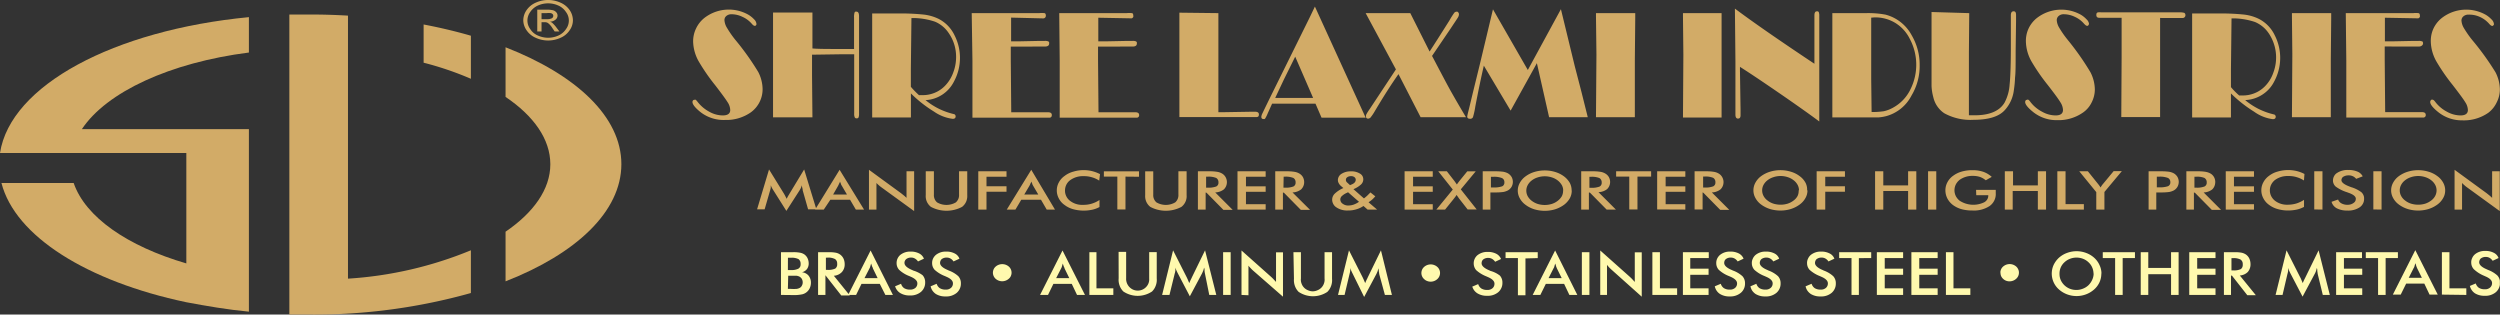<svg xmlns="http://www.w3.org/2000/svg" xmlns:xlink="http://www.w3.org/1999/xlink" viewBox="0 0 380.77 47.91"><rect x="0" y="0" width="380.77" height="47.91" fill="#333333" stroke="none"/><defs><style>.cls-1{fill:none;}.cls-2{clip-path:url(#clip-path);}.cls-3,.cls-4{fill:#d2ab67;}.cls-3{fill-rule:evenodd;}.cls-5{fill:#fff9ae;}</style><clipPath id="clip-path" transform="translate(0 -3)"><rect class="cls-1" width="380.75" height="53.06"/></clipPath></defs><g id="Layer_2" data-name="Layer 2"><g id="Layer_1-2" data-name="Layer 1"><g class="cls-2"><path class="cls-3" d="M37.91,5.61V11c-12,1.53-21.67,6-25.44,11.67H37.91v27.8c-3.27-.31-6.33-.84-9.55-1.44C13.3,45.85,2.31,39,.22,30.87h11C13,36.06,19.4,40.5,28.38,43.12V26.3H0C1.59,16,17.35,7.59,37.91,5.61Z" transform="translate(0 -3)"/><path class="cls-3" d="M77,38.3v7.55C87.74,41.66,94.64,35.23,94.64,28S87.74,14.39,77,10.2v7.56c4.29,2.89,6.82,6.44,6.82,10.26S81.24,35.4,77,38.29" transform="translate(0 -3)"/><path class="cls-3" d="M71.72,8.44V15a48.08,48.08,0,0,0-7.2-2.45V6.73C67,7.2,69.44,7.78,71.72,8.44Zm0,32.68v6.51a88.36,88.36,0,0,1-24.47,3.28c-1.07,0-2.13,0-3.18,0V5.21c1,0,2.11,0,3.18,0,2,0,3.87.06,5.75.17V45.44A58.56,58.56,0,0,0,71.72,41.12Z" transform="translate(0 -3)"/><path class="cls-3" d="M82.48,5.92h.8a1.6,1.6,0,0,0,.78-.14.39.39,0,0,0,.15-.16.39.39,0,0,0,.06-.21.4.4,0,0,0-.1-.26A.59.59,0,0,0,83.89,5a2.94,2.94,0,0,0-.66,0h-.75Zm-.65,1.87V4.47h1.39a4.19,4.19,0,0,1,1,.09,1,1,0,0,1,.51.32.73.73,0,0,1,.1.84A.7.7,0,0,1,84.6,6a1.35,1.35,0,0,1-.84.3,1.16,1.16,0,0,1,.35.18,4.7,4.7,0,0,1,.6.66l.49.65h-.72l-.36-.53a2.67,2.67,0,0,0-.69-.77.94.94,0,0,0-.52-.11h-.43V7.79Zm1.65-4.28a3.79,3.79,0,0,0-1.55.33,2.8,2.8,0,0,0-1.18,1,2.23,2.23,0,0,0-.42,1.29,2.18,2.18,0,0,0,.42,1.28,2.53,2.53,0,0,0,1.17,1,3.86,3.86,0,0,0,1.57.34,3.81,3.81,0,0,0,1.56-.34,2.72,2.72,0,0,0,1.17-1,2.18,2.18,0,0,0,.42-1.28,2.15,2.15,0,0,0-.43-1.29,2.69,2.69,0,0,0-1.18-1A3.79,3.79,0,0,0,83.48,3.51Zm0-.51a4.6,4.6,0,0,1,1.86.39,3.3,3.3,0,0,1,1.42,1.14,2.8,2.8,0,0,1,.5,1.55,2.62,2.62,0,0,1-.5,1.53,3.13,3.13,0,0,1-1.39,1.15,4.54,4.54,0,0,1-3.77,0,3.21,3.21,0,0,1-1.4-1.15,2.71,2.71,0,0,1-.5-1.53,2.76,2.76,0,0,1,.51-1.55,3.3,3.3,0,0,1,1.42-1.14A4.52,4.52,0,0,1,83.48,3Z" transform="translate(0 -3)"/><path class="cls-4" d="M373.85,34.92V28.86l4.89,3.57.4.32a5.22,5.22,0,0,1,.43.39V29.09h1.16v6.06l-5-3.63a3.68,3.68,0,0,1-.38-.31,3.89,3.89,0,0,1-.36-.34v4.05ZM372.42,32a2.28,2.28,0,0,1-.31,1.17,3,3,0,0,1-.9,1,4.55,4.55,0,0,1-1.34.67,5.51,5.51,0,0,1-1.56.23,5.59,5.59,0,0,1-1.58-.23,4.55,4.55,0,0,1-1.34-.67,3,3,0,0,1-.89-1,2.4,2.4,0,0,1,0-2.36,3,3,0,0,1,.89-1,4.53,4.53,0,0,1,1.34-.66,5.45,5.45,0,0,1,3.15,0,4.14,4.14,0,0,1,1.33.66,3,3,0,0,1,.9,1,2.41,2.41,0,0,1,.31,1.17Zm-1.31,0a1.77,1.77,0,0,0-.21-.84,2.2,2.2,0,0,0-.61-.71,2.87,2.87,0,0,0-.9-.47,3.47,3.47,0,0,0-2.16,0,2.81,2.81,0,0,0-.91.47,2.2,2.2,0,0,0-.61.71,1.79,1.79,0,0,0,0,1.68,2.06,2.06,0,0,0,.61.7,2.84,2.84,0,0,0,.91.48,3.75,3.75,0,0,0,2.15,0,3.05,3.05,0,0,0,.91-.48,2.06,2.06,0,0,0,.61-.7,1.82,1.82,0,0,0,.21-.86Zm-9.63,2.9V29.09h1.25v5.83Zm-6.37-1.16,1-.35a1.11,1.11,0,0,0,.52.59,1.92,1.92,0,0,0,1,.21,1.45,1.45,0,0,0,.85-.29.81.81,0,0,0,.25-.27.9.9,0,0,0,.08-.36c0-.34-.37-.65-1.12-.91l-.24-.09a5.77,5.77,0,0,1-1.7-.85,1.18,1.18,0,0,1-.31-.42,1.12,1.12,0,0,1-.11-.51,1.38,1.38,0,0,1,.17-.66,1.26,1.26,0,0,1,.47-.5,2.89,2.89,0,0,1,1.67-.44,3.51,3.51,0,0,1,1.43.25,1.54,1.54,0,0,1,.79.72l-1,.38a1.34,1.34,0,0,0-.51-.4,1.37,1.37,0,0,0-.63-.13,1.49,1.49,0,0,0-.8.2.54.54,0,0,0-.22.23.61.61,0,0,0-.08.3c0,.35.44.68,1.31,1l.15.06a5,5,0,0,1,1.57.77,1.28,1.28,0,0,1,.32.45,1.17,1.17,0,0,1,.1.55,1.47,1.47,0,0,1-.17.74,1.56,1.56,0,0,1-.51.57,3.12,3.12,0,0,1-1.86.49,3.43,3.43,0,0,1-1.61-.34,1.62,1.62,0,0,1-.81-1Zm-2.63,1.16V29.09h1.25v5.83Zm-1.57-4.41a4.2,4.2,0,0,0-1.12-.51,4.1,4.1,0,0,0-1.25-.17,3.26,3.26,0,0,0-2.05.61,2.15,2.15,0,0,0-.57.7,2,2,0,0,0,0,1.75,2.15,2.15,0,0,0,.57.7,3,3,0,0,0,1.94.61,4.74,4.74,0,0,0,1.3-.18,4.79,4.79,0,0,0,1.19-.56v1.07a4.07,4.07,0,0,1-1.1.41,6.21,6.21,0,0,1-1.29.14,5.62,5.62,0,0,1-1.63-.22,3.88,3.88,0,0,1-1.32-.65,2.77,2.77,0,0,1-.86-1,2.55,2.55,0,0,1-.3-1.21,2.51,2.51,0,0,1,.3-1.2,2.89,2.89,0,0,1,.87-1,3.79,3.79,0,0,1,1.32-.65,5.67,5.67,0,0,1,2.89-.08,5.2,5.2,0,0,1,1.19.45ZM339,34.92V29.09h4.3v.83h-3.05v1.46h3.05v.83h-3.05V34.1h3.05v.82Zm-4.85-2.6v2.6H333V29.09h1.74a6.74,6.74,0,0,1,1.19.08,2.34,2.34,0,0,1,.73.25,1.45,1.45,0,0,1,.55.55,1.52,1.52,0,0,1,.17,1,1.47,1.47,0,0,1-.43.87,2.19,2.19,0,0,1-1.32.47l2.65,2.65h-1.41l-2.56-2.6Zm.08-.74h.22a3.11,3.11,0,0,0,1.32-.18.63.63,0,0,0,.33-.62.76.76,0,0,0-.08-.39.75.75,0,0,0-.27-.29,2.9,2.9,0,0,0-1.3-.18h-.22Zm-5.81.73v2.61h-1.17V29.09h1.89a8.59,8.59,0,0,1,1.24.07,2.44,2.44,0,0,1,.69.23,1.58,1.58,0,0,1,.57.55,1.54,1.54,0,0,1,0,1.52,1.44,1.44,0,0,1-.57.55,2.44,2.44,0,0,1-.69.23,8.59,8.59,0,0,1-1.24.07h-.72Zm.08-.78h.32a3.85,3.85,0,0,0,1.39-.17.65.65,0,0,0,.27-.25.6.6,0,0,0,.08-.35.68.68,0,0,0-.09-.39.66.66,0,0,0-.28-.27,3.38,3.38,0,0,0-1.37-.19h-.32Zm-9.22,3.39V32.26l-2.59-3.17H318l1.61,2,.15.2.18.27a1.35,1.35,0,0,1,.15-.26,2,2,0,0,1,.17-.23l1.66-2h1.25l-2.65,3.17v2.68Zm-5.93,0V29.09h1.25v5h2.79v.83Zm-8,0V29.09h1.25v2.15h3.78V29.09h1.25v5.83h-1.25V32.09h-3.83v2.83Zm-4.38-3h3v.55a2.15,2.15,0,0,1-.23,1.08,2.19,2.19,0,0,1-.71.83,4.34,4.34,0,0,1-2.62.68,6,6,0,0,1-1.68-.21,4,4,0,0,1-1.3-.64,3,3,0,0,1-.84-1,2.74,2.74,0,0,1-.29-1.22,2.59,2.59,0,0,1,.3-1.22,2.82,2.82,0,0,1,.88-1,4,4,0,0,1,1.32-.64,5.75,5.75,0,0,1,1.65-.21,5,5,0,0,1,1.63.25,3.81,3.81,0,0,1,1.28.77l-.91.52a3,3,0,0,0-.88-.51,3.45,3.45,0,0,0-1.1-.16,3.32,3.32,0,0,0-2,.6,2.18,2.18,0,0,0-.58.7,2,2,0,0,0,0,1.78,2.18,2.18,0,0,0,.58.7,3.82,3.82,0,0,0,3.74.24,1.21,1.21,0,0,0,.45-.42,1.06,1.06,0,0,0,.17-.58v-.08H301Zm-7.31,3V29.09h1.25v5.83Zm-8.07,0V29.09h1.25v2.15h3.78V29.09h1.25v5.83h-1.25V32.09h-3.78v2.83Zm-8.9,0V29.09H281v.83h-3v1.45h3v.83h-3v2.72ZM275.29,32a2.28,2.28,0,0,1-.31,1.17,3,3,0,0,1-.9,1,4.55,4.55,0,0,1-1.34.67,5.51,5.51,0,0,1-1.56.23,5.59,5.59,0,0,1-1.58-.23,4.55,4.55,0,0,1-1.34-.67,3,3,0,0,1-.89-1,2.4,2.4,0,0,1,0-2.36,3,3,0,0,1,.89-1,4.53,4.53,0,0,1,1.34-.66,5.45,5.45,0,0,1,3.15,0,4.14,4.14,0,0,1,1.33.66,3,3,0,0,1,.9,1,2.26,2.26,0,0,1,.26,1.17ZM274,32a1.77,1.77,0,0,0-.21-.84,2.2,2.2,0,0,0-.61-.71,2.87,2.87,0,0,0-.9-.47,3.47,3.47,0,0,0-2.16,0,2.81,2.81,0,0,0-.91.47,2.2,2.2,0,0,0-.61.71,1.79,1.79,0,0,0,0,1.68,2.06,2.06,0,0,0,.61.7,2.84,2.84,0,0,0,.91.48,3.75,3.75,0,0,0,2.15,0,3.05,3.05,0,0,0,.91-.48,2.06,2.06,0,0,0,.61-.7,1.81,1.81,0,0,0,.16-.86Zm-14.68.3v2.6h-1.22V29.09h1.74a6.74,6.74,0,0,1,1.19.08,2.06,2.06,0,0,1,.72.25,1.45,1.45,0,0,1,.55.55,1.53,1.53,0,0,1,.19,1,1.52,1.52,0,0,1-.44.87,2.26,2.26,0,0,1-1.32.47l2.65,2.65H262l-2.56-2.6Zm.08-.74h.22a3.28,3.28,0,0,0,1.32-.18.63.63,0,0,0,.33-.62.76.76,0,0,0-.08-.39.69.69,0,0,0-.27-.29,3,3,0,0,0-1.3-.19h-.22Zm-7,3.34V29.09h4.29v.83h-3v1.46h3v.83h-3V34.1h3v.82Zm-3-5v5h-1.25v-5h-2v-.81h5.33v.81ZM242,32.34v2.58h-1.17V29.09h1.74a6.74,6.74,0,0,1,1.19.08,2.06,2.06,0,0,1,.72.25,1.48,1.48,0,0,1,.56.55,1.52,1.52,0,0,1-.26,1.83,2.26,2.26,0,0,1-1.32.47l2.65,2.65h-1.41l-2.56-2.6Zm.08-.74h.22a3.28,3.28,0,0,0,1.32-.18.63.63,0,0,0,.33-.62.76.76,0,0,0-.08-.39.69.69,0,0,0-.27-.29,3,3,0,0,0-1.3-.19h-.22Zm-2.69.44a2.4,2.4,0,0,1-.3,1.17,3.31,3.31,0,0,1-.9,1,4.81,4.81,0,0,1-1.34.67,5.57,5.57,0,0,1-1.57.23,5.64,5.64,0,0,1-1.58-.23,4.38,4.38,0,0,1-1.33-.67,3,3,0,0,1-.89-1,2.4,2.4,0,0,1,0-2.36,3,3,0,0,1,.89-1,4.36,4.36,0,0,1,1.33-.66,5.48,5.48,0,0,1,3.16,0,4.36,4.36,0,0,1,1.33.66,3.31,3.31,0,0,1,.9,1,2.41,2.41,0,0,1,.28,1.15Zm-1.3,0a1.77,1.77,0,0,0-.21-.84,2.48,2.48,0,0,0-.62-.71,2.77,2.77,0,0,0-.9-.47,3.52,3.52,0,0,0-2.16,0,2.81,2.81,0,0,0-.91.47,2.2,2.2,0,0,0-.61.71,1.78,1.78,0,0,0,0,1.68,2.27,2.27,0,0,0,.61.7,3.05,3.05,0,0,0,.91.48,3.69,3.69,0,0,0,2.15,0,2.84,2.84,0,0,0,.91-.48,2.44,2.44,0,0,0,.62-.7,1.8,1.8,0,0,0,.19-.88ZM227,32.33v2.59h-1.17V29.09h1.89a8.59,8.59,0,0,1,1.24.07,2.44,2.44,0,0,1,.69.23,1.58,1.58,0,0,1,.57.55,1.54,1.54,0,0,1,0,1.52,1.51,1.51,0,0,1-.57.55,2.44,2.44,0,0,1-.69.23,8.59,8.59,0,0,1-1.24.07H227Zm.08-.78h.32a3.85,3.85,0,0,0,1.39-.17.57.57,0,0,0,.26-.25.6.6,0,0,0,.08-.35.76.76,0,0,0-.08-.39.75.75,0,0,0-.29-.27,3.3,3.3,0,0,0-1.36-.19h-.32Zm-8.31,3.37,2.5-3.05-2.21-2.78h1.31l1.11,1.43c.06.07.17.23.33.46l.08.12.19-.27.23-.3,1.17-1.44h1.29l-2.28,2.75,2.42,3.06h-1.38l-1.29-1.65-.39-.56c-.06.09-.12.19-.19.28l-.23.3-1.33,1.65Zm-4.84,0V29.09h4.29v.83h-3v1.46h3v.83h-3V34.1h3v.82Zm-5.64,0-.62-.55a3.82,3.82,0,0,1-1.12.52,4.12,4.12,0,0,1-1.26.17,2.9,2.9,0,0,1-1.72-.46,1.33,1.33,0,0,1-.49-.51,1.39,1.39,0,0,1-.18-.69,1.28,1.28,0,0,1,.41-.92,4.46,4.46,0,0,1,1.3-.84l-.31-.26a1.57,1.57,0,0,1-.39-.46,1,1,0,0,1-.14-.51,1.15,1.15,0,0,1,.56-.94,2.52,2.52,0,0,1,1.42-.37,2.41,2.41,0,0,1,1.38.34,1,1,0,0,1,.38.37,1.06,1.06,0,0,1,.13.52,1.08,1.08,0,0,1-.1.43,1.1,1.1,0,0,1-.26.35,3.73,3.73,0,0,1-1.14.7l1.6,1.41c.16-.12.31-.25.48-.4l.51-.51.74.59a5.44,5.44,0,0,1-.47.49,5.84,5.84,0,0,1-.56.42l1.3,1.11ZM207,33.75l-1.68-1.47-.2.1a2.57,2.57,0,0,0-.76.5.53.53,0,0,0-.16.23.63.63,0,0,0-.06.27.79.79,0,0,0,.1.37.77.77,0,0,0,.26.28,1.37,1.37,0,0,0,.88.27,2.45,2.45,0,0,0,.8-.14,3.56,3.56,0,0,0,.82-.43Zm-1.38-2.55.28-.12a1.23,1.23,0,0,0,.44-.3.63.63,0,0,0,.15-.39.46.46,0,0,0-.05-.23.52.52,0,0,0-.15-.18.81.81,0,0,0-.52-.15,1,1,0,0,0-.57.16.55.55,0,0,0-.16.18.59.59,0,0,0-.05.23.5.5,0,0,0,.06.24.76.76,0,0,0,.19.21Zm-10.22,1.12v2.6h-1.17V29.09h1.74a6.74,6.74,0,0,1,1.19.08,2.06,2.06,0,0,1,.72.25,1.48,1.48,0,0,1,.56.55,1.6,1.6,0,0,1,.18,1,1.55,1.55,0,0,1-.44.87,2.26,2.26,0,0,1-1.32.47l2.67,2.65h-1.41l-2.56-2.6Zm.08-.74h.22A3.11,3.11,0,0,0,197,31.4a.63.63,0,0,0,.33-.62.76.76,0,0,0-.08-.39.69.69,0,0,0-.27-.29,3,3,0,0,0-1.3-.19h-.17Zm-7,3.34V29.09h4.29v.83h-3v1.46h3v.83h-3V34.1h3v.82Zm-4.85-2.6v2.6h-1.18V29.09h1.75a6.74,6.74,0,0,1,1.19.08,2.06,2.06,0,0,1,.72.25,1.45,1.45,0,0,1,.55.55,1.53,1.53,0,0,1,.19,1,1.52,1.52,0,0,1-.44.87,2.26,2.26,0,0,1-1.32.47l2.65,2.65h-1.41l-2.56-2.6Zm.07-.74h.23a3.28,3.28,0,0,0,1.32-.18.63.63,0,0,0,.33-.62.76.76,0,0,0-.08-.39.69.69,0,0,0-.27-.29,3,3,0,0,0-1.3-.19h-.23Zm-9.28-2.49h1.23v3.54a1.46,1.46,0,0,0,.1.65,1.47,1.47,0,0,0,.38.54,2.84,2.84,0,0,0,2.87,0,1.44,1.44,0,0,0,.48-1.19V29.09h1.25v3.63a2,2,0,0,1-.17,1,2.08,2.08,0,0,1-.62.79,5.06,5.06,0,0,1-4.74,0,2.07,2.07,0,0,1-.78-1.77Zm-3,.81v5h-1.24v-5h-2.05v-.81h5.35v.83Zm-4,.61A3.91,3.91,0,0,0,166.3,30a4,4,0,0,0-1.24-.17,3.29,3.29,0,0,0-2.06.61,1.91,1.91,0,0,0-.59.7,2,2,0,0,0-.2.89,1.88,1.88,0,0,0,.2.87,1.91,1.91,0,0,0,.57.69,3,3,0,0,0,2,.61,4.3,4.3,0,0,0,2.48-.74v1.07a4,4,0,0,1-1.1.41,6.14,6.14,0,0,1-2.92-.08,3.83,3.83,0,0,1-1.31-.65,2.7,2.7,0,0,1-.87-1,2.55,2.55,0,0,1-.3-1.21,2.51,2.51,0,0,1,.3-1.2,2.82,2.82,0,0,1,.88-1,3.83,3.83,0,0,1,1.31-.65,5.41,5.41,0,0,1,4.09.37Zm-8,4.41-.87-1.5h-3l-.89,1.5h-1.32l3.73-6.06,3.61,6.06ZM156,32.63h2.14l-.78-1.33a1.55,1.55,0,0,1-.14-.29c0-.11-.1-.23-.15-.37,0,.12-.09.24-.14.36s-.09.2-.14.3Zm-7,2.29V29.09h4.3v.83h-3.05v1.45h3.05v.83h-3.05v2.72Zm-8-5.83h1.24v3.54a1.46,1.46,0,0,0,.1.65,1.36,1.36,0,0,0,.38.54,2.77,2.77,0,0,0,1.43.39,2.81,2.81,0,0,0,1.44-.39,1.6,1.6,0,0,0,.38-.54,1.46,1.46,0,0,0,.1-.65V29.09h1.25v3.63a2.16,2.16,0,0,1-.17,1,2.08,2.08,0,0,1-.62.79,5.06,5.06,0,0,1-4.74,0,2.08,2.08,0,0,1-.62-.79,2,2,0,0,1-.17-1Zm-8.65,5.83V28.86l4.89,3.57.4.32a5.22,5.22,0,0,1,.43.39V29.09h1.16v6.06l-5-3.63a3.68,3.68,0,0,1-.38-.31,3.89,3.89,0,0,1-.36-.34v4.05Zm-2,0-.88-1.5h-3l-1,1.5h-1.32l3.73-6.06,3.72,6.06Zm-3.46-2.29H129l-.78-1.33a1.59,1.59,0,0,1-.15-.29c0-.11-.1-.23-.14-.37,0,.13-.09.25-.14.36s-.09.2-.14.3ZM122.26,32a1.49,1.49,0,0,0-.06-.37,2.86,2.86,0,0,1-.08-.42,2.67,2.67,0,0,1-.13.4,3.11,3.11,0,0,1-.22.4l-2,3.11-2-3.17a2.88,2.88,0,0,1-.22-.38,2.83,2.83,0,0,1-.16-.36v.38a3.2,3.2,0,0,1-.1.42l-.83,2.87h-1.15l1.82-6.07,2.27,3.68s.09.15.16.29l.26.5a4.94,4.94,0,0,1,.35-.64l.09-.16,2.22-3.67,1.86,6.07h-1.26Z" transform="translate(0 -3)"/><path class="cls-4" d="M370.48,18.18c.12,0,.25.1.41.31A5.32,5.32,0,0,0,372.66,20a4.3,4.3,0,0,0,2.09.58c.75,0,1.13-.28,1.13-.83a2.29,2.29,0,0,0-.4-1.18c-.26-.44-.9-1.3-1.9-2.6a29.58,29.58,0,0,1-2.52-3.65,6.47,6.47,0,0,1-.83-3,4.46,4.46,0,0,1,.39-1.94,4.51,4.51,0,0,1,1.2-1.57,6.06,6.06,0,0,1,6.78-.56,3.93,3.93,0,0,1,.87.7,1.1,1.1,0,0,1,.37.67.31.31,0,0,1,0,.13.39.39,0,0,1-.08.1.2.2,0,0,1-.09.09.27.27,0,0,1-.12,0c-.1,0-.27-.12-.48-.37a4.11,4.11,0,0,0-1.38-1A3.83,3.83,0,0,0,376,5.23a1.12,1.12,0,0,0-.79.25.82.82,0,0,0-.31.65,2.53,2.53,0,0,0,.38,1.16,15.39,15.39,0,0,0,1.28,1.83A41.18,41.18,0,0,1,380.08,14a5.86,5.86,0,0,1,.67,2.59,4.34,4.34,0,0,1-.48,2A4.21,4.21,0,0,1,379,20.17,6.52,6.52,0,0,1,375,21.33,5.73,5.73,0,0,1,371.27,20c-.75-.62-1.13-1.11-1.13-1.46a.38.38,0,0,1,.1-.27.24.24,0,0,1,.11-.09.28.28,0,0,1,.13,0m-7.27-8.1v2l.07,8h5.61q.57,0,.57.42a.36.36,0,0,1-.07.26.37.37,0,0,1-.22.14H357.36V12.2L357.28,5h10.28a3.39,3.39,0,0,1,.78,0c.15,0,.23.17.23.39a.33.33,0,0,1,0,.17.45.45,0,0,1-.1.14.42.42,0,0,1-.14.09.49.49,0,0,1-.17,0h-.07l-4.85-.09V9.3h1l3.4-.07h.74a1.25,1.25,0,0,1,.54.08c.09,0,.13.16.13.33s-.21.45-.64.45h-.76ZM355.06,5v.81L355,12.15v8.7h-5.92l.06-9.52-.06-5.81V5Zm-14,12.54h.47a4.73,4.73,0,0,0,1.82-.33,4.57,4.57,0,0,0,1.55-1,5.41,5.41,0,0,0,1.33-2.1,6.57,6.57,0,0,0-.66-6,4.73,4.73,0,0,0-2.12-1.76,10.57,10.57,0,0,0-3.57-.55l-.09,7.81v2.66a11.49,11.49,0,0,0,1.3,1.31Zm.92.73a10.93,10.93,0,0,0,2,1.31,10.73,10.73,0,0,0,2.32.84.32.32,0,0,1,.22.12.32.32,0,0,1,.09.23c0,.26-.15.38-.45.38A6.27,6.27,0,0,1,343.3,20a20,20,0,0,1-3.51-2.77v3.66h-5.91V5.05h3.9a35.68,35.68,0,0,1,4,.17,6.9,6.9,0,0,1,2.27.66,5.42,5.42,0,0,1,2.43,2.53,7.55,7.55,0,0,1-.1,7,5.06,5.06,0,0,1-1.8,2,5.15,5.15,0,0,1-2.57.83ZM329,5.73v15.1h-5.91l.05-9.28V5.71h-1.28l-1.84,0h-.27c-.31,0-.46-.13-.46-.42s.09-.38.27-.41a1.85,1.85,0,0,1,.47,0h11.9a2.59,2.59,0,0,1,.73.07c.14.06.2.19.2.39a.43.43,0,0,1-.49.4h-.85l-2.23,0ZM308.79,18.15c.12,0,.25.1.41.31A5.24,5.24,0,0,0,311,20a4.23,4.23,0,0,0,2.08.58c.75,0,1.13-.28,1.13-.83a2.29,2.29,0,0,0-.4-1.18c-.26-.44-.89-1.3-1.9-2.6a29.58,29.58,0,0,1-2.52-3.65,6.47,6.47,0,0,1-.83-3,4.46,4.46,0,0,1,.39-1.94,4.51,4.51,0,0,1,1.2-1.57,6.08,6.08,0,0,1,6.79-.56,3.88,3.88,0,0,1,.86.7,1.1,1.1,0,0,1,.37.67.37.37,0,0,1-.1.23.34.34,0,0,1-.09.08.28.28,0,0,1-.12,0c-.11,0-.27-.12-.49-.37a4,4,0,0,0-1.37-1,3.88,3.88,0,0,0-1.64-.39,1.12,1.12,0,0,0-.79.25.82.82,0,0,0-.31.65,2.53,2.53,0,0,0,.38,1.16,15.39,15.39,0,0,0,1.28,1.83A41.18,41.18,0,0,1,318.39,14a5.86,5.86,0,0,1,.67,2.59,4.34,4.34,0,0,1-.48,2,4,4,0,0,1-1.32,1.55,6.52,6.52,0,0,1-3.92,1.16A5.7,5.7,0,0,1,309.59,20c-.76-.62-1.14-1.11-1.14-1.46a.38.38,0,0,1,.1-.27.39.39,0,0,1,.11-.06h.13ZM299.93,5l-.05,6v9.56h.86q3.4,0,4.56-1.91a6.73,6.73,0,0,0,.78-2.77c.13-1.2.2-3.38.19-6.55v-4c0-.41.14-.61.42-.61s.37.19.37.58v.92L307,10.79c0,2,0,3.29-.09,4a16.71,16.71,0,0,1-.19,2,5.45,5.45,0,0,1-1.39,3c-.92,1-2.5,1.45-4.75,1.46a8.3,8.3,0,0,1-4.45-1,4,4,0,0,1-1.68-2.48,7.67,7.67,0,0,1-.26-1.65V4.83ZM285,5.69v9.37l.06,5a11.62,11.62,0,0,0,1.86-.12,5,5,0,0,0,1.31-.49A6.29,6.29,0,0,0,291,16.56a8.38,8.38,0,0,0-.15-7.69,5.9,5.9,0,0,0-2.22-2.4,5.84,5.84,0,0,0-3.16-.82ZM279.08,5h5.1a14.4,14.4,0,0,1,3,.23,6.29,6.29,0,0,1,2.34,1.17,6.36,6.36,0,0,1,1.66,2,8.85,8.85,0,0,1,1.2,4.55,8.76,8.76,0,0,1-1.24,4.6,6.17,6.17,0,0,1-1.63,2,6.1,6.1,0,0,1-2.27,1.15,6.82,6.82,0,0,1-1.1.18h-7.06V5Zm-2.73,7.73V5.36q0-.63.36-.63a.47.47,0,0,1,.17,0,.35.35,0,0,1,.13.11,1.52,1.52,0,0,1,.08.56V21.5c-1.34-1-3.28-2.38-5.85-4.15s-4.64-3.16-6.23-4.17v.58l.09,6v.8c0,.34-.13.5-.39.5s-.39-.2-.39-.62V12.31l-.08-8q4,3,12.11,8.4ZM262.21,5v.81l0,6.39v8.7h-5.88l.06-9.52-.06-5.81V5ZM249.06,5v.81L249,12.15v8.7h-5.92l.07-9.52-.07-5.81V5ZM237.74,4.4l2.11,8.68,1,3.85.87,3.48.11.44h-5.89l-1.86-8.23-4,7.23L226,13q-.58,2.5-1.29,6.17a12,12,0,0,1-.36,1.66.39.39,0,0,1-.18.2.43.43,0,0,1-.27.06c-.29,0-.43-.12-.43-.35q0-.11.27-1.17l.6-2.49,1.05-4.28,2-8.38,5.31,9.24Zm-19.63,7.12.2.37c1.31,2.49,2.21,4.2,2.72,5.1s1.25,2.2,2.25,3.86h-6.91L213,14.29q-1.58,2.23-3.64,5.7a7.19,7.19,0,0,1-.58.86.41.41,0,0,1-.17.15.57.57,0,0,1-.22.07c-.23,0-.35-.13-.35-.38a.64.64,0,0,1,.08-.3,9,9,0,0,1,.53-.83l.33-.5,3.63-5.49L208,5h6.8l2.94,5.85q1-1.53,3-4.7A12.42,12.42,0,0,1,221.46,5a.43.43,0,0,1,.15-.15.58.58,0,0,1,.21-.07.45.45,0,0,1,.16,0,.58.58,0,0,1,.12.1.46.46,0,0,1,.11.3,1,1,0,0,1-.16.49c-.11.18-.48.73-1.11,1.68Zm-20.84.11-1.7,3.43-1.35,2.86,2.91,0H200Zm3-7.63L208,20.92h-6.72l-.92-2.13h-6.61l-.64,1.42a5.91,5.91,0,0,1-.39.8.34.34,0,0,1-.12.12.42.42,0,0,1-.16,0c-.22,0-.33-.12-.33-.35a1.55,1.55,0,0,1,.19-.56c.13-.28.57-1.19,1.32-2.72l5.87-11.87Zm-14.7,1V20.09h.7l4.15-.07h.75c.38,0,.57.14.57.41s-.1.37-.31.4h-11.8V4.93Zm-18.33,5.1v2l.07,8h5.61c.38,0,.58.14.58.42a.36.36,0,0,1-.07.26.37.37,0,0,1-.22.14H161.4V12.2L161.33,5H171.6a3.48,3.48,0,0,1,.79,0c.15,0,.22.17.22.39a.33.33,0,0,1,0,.17.39.39,0,0,1-.23.23.49.49,0,0,1-.17,0h-.07l-4.86-.09V9.3h1.06l3.39-.07h.77a1.25,1.25,0,0,1,.54.08.42.42,0,0,1,.11.15.37.37,0,0,1,0,.18c0,.3-.22.45-.64.45h-.77Zm-13.29,0v2l.07,8h5.61q.57,0,.57.42c0,.23-.09.36-.29.4h-11.8V12.2L148,5h10.28a3.48,3.48,0,0,1,.79,0c.15,0,.22.17.22.39a.39.39,0,0,1-.43.41h-.06L154,5.68V9.3h1l3.4-.07h.74a1.25,1.25,0,0,1,.54.08.33.33,0,0,1,.11.15.28.28,0,0,1,0,.18c0,.3-.22.45-.65.45h-.76ZM140,17.49h.47a4.73,4.73,0,0,0,1.82-.33,4.57,4.57,0,0,0,1.55-1,5.55,5.55,0,0,0,1.34-2.1,6.53,6.53,0,0,0,.44-2.35,6.26,6.26,0,0,0-1.11-3.65,4.71,4.71,0,0,0-2.11-1.76,10.59,10.59,0,0,0-3.58-.55l-.09,7.81v2.66A13.29,13.29,0,0,0,140,17.52Zm.93.73a10.6,10.6,0,0,0,2,1.31,10.73,10.73,0,0,0,2.32.84.32.32,0,0,1,.22.12.36.36,0,0,1,.08.23c0,.26-.15.38-.45.38A6.39,6.39,0,0,1,142.26,20a19.27,19.27,0,0,1-3.52-2.77v3.66h-5.9V5.05h3.9a34.7,34.7,0,0,1,3.95.17,7,7,0,0,1,2.28.66,5.42,5.42,0,0,1,2.43,2.53,7.55,7.55,0,0,1-.1,7A5.14,5.14,0,0,1,141,18.25Zm-10.85-7.8V5.69a2.42,2.42,0,0,1,.07-.76.27.27,0,0,1,.13-.15.25.25,0,0,1,.19,0c.25,0,.37.24.37.71V20.31a1.57,1.57,0,0,1-.07.57.34.34,0,0,1-.12.12.5.5,0,0,1-.34,0,.33.33,0,0,1-.13-.13,1.37,1.37,0,0,1-.08-.6v-9h-.37l-1.89,0-4.16.06v3.21l.06,6.33h-6V4.91h6v5.47c.66.06,1.7.08,3.14.08s2.36,0,3.22,0Zm-24.28,7.73c.11,0,.25.1.41.31A5.54,5.54,0,0,0,108,20a4.23,4.23,0,0,0,2.08.58c.76,0,1.14-.28,1.14-.83a2.29,2.29,0,0,0-.4-1.18c-.27-.44-.9-1.3-1.9-2.6a29.58,29.58,0,0,1-2.52-3.65,6.47,6.47,0,0,1-.83-3A4.46,4.46,0,0,1,106,7.37a4.51,4.51,0,0,1,1.2-1.57,6.06,6.06,0,0,1,6.78-.56,3.93,3.93,0,0,1,.87.7,1.09,1.09,0,0,1,.36.67.31.31,0,0,1,0,.13.3.3,0,0,1-.07.1.2.2,0,0,1-.09.09.27.27,0,0,1-.12,0c-.11,0-.27-.12-.48-.37a4.11,4.11,0,0,0-1.38-1,3.83,3.83,0,0,0-1.63-.39,1.21,1.21,0,0,0-.8.25.92.92,0,0,0-.23.29.89.89,0,0,0-.07.36,2.53,2.53,0,0,0,.38,1.16,15.31,15.31,0,0,0,1.27,1.83,40.15,40.15,0,0,1,3.5,4.91,5.85,5.85,0,0,1,.66,2.59,4.35,4.35,0,0,1-1.79,3.55,6.52,6.52,0,0,1-3.92,1.16A5.73,5.73,0,0,1,106.6,20c-.75-.62-1.13-1.11-1.13-1.46a.38.38,0,0,1,.1-.27l.12-.06h.14Z" transform="translate(0 -3)"/><path class="cls-5" d="M376.16,46.56l.92-.39a1.25,1.25,0,0,0,.48.67,1.64,1.64,0,0,0,.89.22,1.15,1.15,0,0,0,.81-.26.89.89,0,0,0,.3-.7c0-.38-.34-.72-1-1l-.22-.1a5.11,5.11,0,0,1-1.56-1,1.48,1.48,0,0,1-.39-1,1.44,1.44,0,0,1,.15-.71,1.57,1.57,0,0,1,.44-.58,2.37,2.37,0,0,1,1.54-.49,2.66,2.66,0,0,1,1.3.28,1.43,1.43,0,0,1,.73.8l-.9.42a1.38,1.38,0,0,0-.46-.44,1.19,1.19,0,0,0-.58-.15,1.22,1.22,0,0,0-.74.22.6.6,0,0,0-.2.27.75.75,0,0,0-.07.33c0,.39.4.76,1.2,1.09l.14.07a4.31,4.31,0,0,1,1.44.86,1.56,1.56,0,0,1,.39,1.07,1.81,1.81,0,0,1-.15.8,1.84,1.84,0,0,1-.48.66,2.46,2.46,0,0,1-1.71.55,2.66,2.66,0,0,1-1.48-.38,1.87,1.87,0,0,1-.76-1.1m-4.27,1.3V41.41h1.15v5.51h2.57v1Zm-1.88,0-.8-1.68h-2.76l-.83,1.68h-1.2l3.42-6.77,3.42,6.77Zm-3.17-2.56h2l-.73-1.48-.13-.33a2.12,2.12,0,0,0-.13-.41l-.12.4a.91.91,0,0,1-.14.34Zm-3.52-3v5.61H362.2V42.31h-1.87v-.9h4.89v.9Zm-7.54,5.61V41.41h3.94v.9H357v1.61h2.79v.93H357v2.07h2.79v1ZM353,44.7a3.8,3.8,0,0,0-.06-.42,1,1,0,0,0-.07-.47,3.74,3.74,0,0,1-.12.45,2.28,2.28,0,0,1-.2.45l-1.85,3.47-1.85-3.54c-.08-.15-.14-.29-.2-.42l-.15-.41a3.09,3.09,0,0,1,0,.43,2.46,2.46,0,0,1-.1.47l-.75,3.21h-1.06l1.67-6.79,2.08,4.11a1.87,1.87,0,0,1,.15.32l.24.56a6.43,6.43,0,0,1,.32-.71l.09-.18,2-4.1,1.71,6.79h-1.07Zm-13.2.3v2.92h-1.08V41.41h1.6a5.76,5.76,0,0,1,1.1.08,1.94,1.94,0,0,1,.66.28,1.58,1.58,0,0,1,.51.61,2,2,0,0,1,.18.82,1.76,1.76,0,0,1-.41,1.22,1.88,1.88,0,0,1-1.22.54l2.44,3h-1.3l-2.35-3Zm.07-.82h.21a2.51,2.51,0,0,0,1.21-.19.73.73,0,0,0,.24-.31.86.86,0,0,0,.06-.39,1,1,0,0,0-.06-.42.93.93,0,0,0-.26-.33,2.23,2.23,0,0,0-1.19-.22h-.21Zm-6.43,3.74V41.41h4v.9h-2.79v1.61h2.79v.93h-2.79v2.07h2.79v1Zm-7.39,0V41.41h1.15v2.4h3.47v-2.4h1.15v6.51h-1.15V44.76h-3.47v3.16Zm-2.75-5.61v5.61h-1.15V42.31h-1.88v-.9h4.9v.9Zm-3.25,2.37a3.12,3.12,0,0,1-.28,1.31,3.27,3.27,0,0,1-.82,1.1,4,4,0,0,1-1.23.74,4.11,4.11,0,0,1-2.89,0,4,4,0,0,1-1.23-.74,3.21,3.21,0,0,1-.82-3.73,3.6,3.6,0,0,1,.82-1.11,3.75,3.75,0,0,1,1.23-.73,4.22,4.22,0,0,1,1.45-.26,4.17,4.17,0,0,1,1.44.26,3.75,3.75,0,0,1,1.23.73,3.25,3.25,0,0,1,.82,1.12,3,3,0,0,1,.3,1.26Zm-1.19,0a2.37,2.37,0,0,0-.2-.94,2.32,2.32,0,0,0-.56-.79,2.5,2.5,0,0,0-.83-.53,2.76,2.76,0,0,0-2,0,2.55,2.55,0,0,0-.84.53,2.29,2.29,0,0,0-.56.78,2.37,2.37,0,0,0-.19,1,2.28,2.28,0,0,0,.19.93,2.55,2.55,0,0,0,1.89,1.46,2.67,2.67,0,0,0,1.48-.15,2.52,2.52,0,0,0,.84-.52,2.77,2.77,0,0,0,.56-.79,2.4,2.4,0,0,0,.24-1Zm-14.19-.15a1.24,1.24,0,0,1,.42-.93,1.51,1.51,0,0,1,2,0,1.25,1.25,0,0,1,.3.42,1.12,1.12,0,0,1,.11.51,1.24,1.24,0,0,1-.42.93,1.48,1.48,0,0,1-1,.39,1.39,1.39,0,0,1-1-.39,1.29,1.29,0,0,1-.31-.45,1.37,1.37,0,0,1-.08-.53Zm-8.29,3.39V41.41h1.15v5.51h2.57v1Zm-5.26,0V41.41h4v.9h-2.8v1.61h2.8v.93h-2.8v2.07h2.8v1Zm-5.26,0V41.41h4v.9h-2.8v1.61h2.8v.93h-2.8v2.07h2.8v1Zm-2.74-5.61v5.61H282V42.31h-1.88v-.9H285v.9ZM275,46.61l.92-.39a1.25,1.25,0,0,0,.48.67,1.64,1.64,0,0,0,.89.22,1.15,1.15,0,0,0,.81-.26.89.89,0,0,0,.3-.7c0-.38-.34-.72-1-1l-.22-.1a5,5,0,0,1-1.56-.95,1.48,1.48,0,0,1-.39-1,1.44,1.44,0,0,1,.15-.71,1.57,1.57,0,0,1,.44-.58,2.38,2.38,0,0,1,1.54-.49,2.66,2.66,0,0,1,1.3.28,1.43,1.43,0,0,1,.73.8l-.9.42a1.38,1.38,0,0,0-.46-.44,1.19,1.19,0,0,0-.58-.15,1.22,1.22,0,0,0-.74.22.6.6,0,0,0-.2.27.75.75,0,0,0-.07.33c0,.39.4.76,1.2,1.09l.14.07a4.31,4.31,0,0,1,1.44.86,1.56,1.56,0,0,1,.39,1.07,1.81,1.81,0,0,1-.15.8,1.84,1.84,0,0,1-.48.66,2.46,2.46,0,0,1-1.71.55,2.66,2.66,0,0,1-1.48-.38,2,2,0,0,1-.52-.52,1.72,1.72,0,0,1-.27-.69Zm-8.4,0,.91-.39a1.25,1.25,0,0,0,.48.67,1.64,1.64,0,0,0,.89.22,1.15,1.15,0,0,0,.81-.26.89.89,0,0,0,.3-.7c0-.38-.34-.72-1-1l-.22-.1a5,5,0,0,1-1.56-.95,1.48,1.48,0,0,1-.39-1,1.44,1.44,0,0,1,.15-.71,1.57,1.57,0,0,1,.44-.58,2.37,2.37,0,0,1,1.54-.49,2.72,2.72,0,0,1,1.31.28,1.42,1.42,0,0,1,.72.8l-.89.42a1.41,1.41,0,0,0-.47-.44,1.19,1.19,0,0,0-.58-.15,1.24,1.24,0,0,0-.74.22.6.6,0,0,0-.2.27.75.75,0,0,0-.07.33c0,.39.4.76,1.2,1.09l.14.07a4.31,4.31,0,0,1,1.44.86,1.56,1.56,0,0,1,.39,1.07,1.81,1.81,0,0,1-.15.8,1.84,1.84,0,0,1-.48.66,2.46,2.46,0,0,1-1.71.55,2.66,2.66,0,0,1-1.48-.38,2,2,0,0,1-.52-.52,1.93,1.93,0,0,1-.26-.69Zm-5.43,0,.92-.39a1.2,1.2,0,0,0,.48.67,1.6,1.6,0,0,0,.88.22,1.16,1.16,0,0,0,.82-.26.89.89,0,0,0,.3-.7c0-.38-.35-.72-1-1l-.23-.1a4.94,4.94,0,0,1-1.55-.95,1.48,1.48,0,0,1-.39-1,1.56,1.56,0,0,1,.14-.71,1.71,1.71,0,0,1,.45-.58,2.36,2.36,0,0,1,1.53-.49,2.72,2.72,0,0,1,1.31.28,1.54,1.54,0,0,1,.73.8l-.9.42a1.38,1.38,0,0,0-.46-.44,1.2,1.2,0,0,0-.59-.15,1.19,1.19,0,0,0-.73.22.71.71,0,0,0-.21.27.92.92,0,0,0-.06.33c0,.39.39.76,1.19,1.09l.15.07a4.31,4.31,0,0,1,1.44.86,1.56,1.56,0,0,1,.39,1.07,1.81,1.81,0,0,1-.15.8,1.78,1.78,0,0,1-.49.66,2.49,2.49,0,0,1-1.7.55,2.66,2.66,0,0,1-1.48-.38,1.8,1.8,0,0,1-.79-1.21Zm-4.85,1.31V41.41h3.94v.9h-2.82v1.61h2.79v.93h-2.79v2.07h2.79v1Zm-4.65,0V41.41h1.15v5.51h2.62v1Zm-7.94,0V41.15l4.49,4c.12.11.25.23.37.36l.4.43V41.43h1.06v6.76l-4.61-4.12c-.12-.11-.24-.22-.36-.35s-.22-.25-.32-.38v4.58Zm-2.8,0V41.41h1.15v6.51Zm-1.9,0-.8-1.68h-2.79l-.83,1.68h-1.17l3.42-6.77,3.38,6.77Zm-3.17-2.56h2l-.73-1.48-.13-.33a2.12,2.12,0,0,0-.13-.41l-.12.4a.91.91,0,0,1-.14.34Zm-3.52-3v5.61h-1.15V42.31h-1.88v-.9h4.9v.9Zm-8.11,4.3.91-.39a1.25,1.25,0,0,0,.48.67,1.64,1.64,0,0,0,.89.22,1.15,1.15,0,0,0,.81-.26.89.89,0,0,0,.3-.7c0-.38-.34-.72-1-1l-.22-.1a5.11,5.11,0,0,1-1.56-.95,1.54,1.54,0,0,1-.38-1,1.61,1.61,0,0,1,.58-1.29,2.38,2.38,0,0,1,1.54-.49,2.72,2.72,0,0,1,1.31.28,1.54,1.54,0,0,1,.73.8l-.9.42a1.41,1.41,0,0,0-.47-.44,1.19,1.19,0,0,0-.58-.15,1.24,1.24,0,0,0-.74.22.71.71,0,0,0-.21.27.92.92,0,0,0-.06.33c0,.39.4.76,1.2,1.09l.14.07a4.13,4.13,0,0,1,1.44.71,1.56,1.56,0,0,1,.39,1.07,1.81,1.81,0,0,1-.15.8,1.84,1.84,0,0,1-.48.66,2.46,2.46,0,0,1-1.71.55,2.66,2.66,0,0,1-1.48-.38,1.82,1.82,0,0,1-.78-1.06Zm-7.74-2.08a1.24,1.24,0,0,1,.42-.93,1.51,1.51,0,0,1,2,0,1.24,1.24,0,0,1,0,1.86,1.48,1.48,0,0,1-1,.39,1.44,1.44,0,0,1-.54-.1,1.24,1.24,0,0,1-.46-.29,1.16,1.16,0,0,1-.32-.44,1.26,1.26,0,0,1-.1-.54Zm-6.42.17a3.8,3.8,0,0,0-.06-.42,2.61,2.61,0,0,0-.07-.47,3.74,3.74,0,0,1-.12.45,4.43,4.43,0,0,1-.2.45l-1.85,3.47L206,44.64c-.08-.15-.14-.29-.2-.42a2.86,2.86,0,0,1-.15-.41,3.09,3.09,0,0,1,0,.43,3.56,3.56,0,0,1-.1.47l-.76,3.21h-1l1.67-6.79,2.08,4.11.15.32.24.56a6.43,6.43,0,0,1,.32-.71l.08-.18,2-4.1L212,47.92h-1.07ZM197,41.41h1.14v4a1.63,1.63,0,0,0,.08.73,1.7,1.7,0,0,0,1,1.07,1.7,1.7,0,0,0,1.44,0,1.7,1.7,0,0,0,1-1.07,1.63,1.63,0,0,0,.08-.73v-4h1.14v4.05a2.48,2.48,0,0,1-.14,1.08,2.4,2.4,0,0,1-.58.92,3.93,3.93,0,0,1-4.36,0,2.4,2.4,0,0,1-.58-.92,2.64,2.64,0,0,1-.14-1.08Zm-7.91,6.51V41.15l4.49,4c.12.11.25.23.37.36l.4.43V41.43h1.06v6.76l-4.58-4c-.12-.11-.24-.23-.35-.35a3,3,0,0,1-.33-.38v4.51Zm-2.8,0V41.41h1.15v6.51Zm-2.77-3.27a3,3,0,0,1-.06-.42,1,1,0,0,0-.07-.47,3.74,3.74,0,0,1-.12.45c-.06.15-.13.3-.2.45l-1.85,3.47-1.85-3.54c-.07-.14-.14-.28-.2-.42a2.86,2.86,0,0,1-.15-.41v.43a2.08,2.08,0,0,1-.1.47l-.8,3.26H177l1.67-6.79,2.08,4.11.15.32c.06.16.14.34.24.56a6.43,6.43,0,0,1,.32-.71l.08-.18,2-4.1,1.71,6.79h-1.07Zm-13.15-3.29h1.15v4a1.8,1.8,0,0,0,1.05,1.75,1.76,1.76,0,0,0,2.37-1,1.72,1.72,0,0,0,.09-.71v-4h1.15v4a2.48,2.48,0,0,1-.14,1.08,2.4,2.4,0,0,1-.58.92,3.93,3.93,0,0,1-4.36,0,2.4,2.4,0,0,1-.58-.92,2.48,2.48,0,0,1-.14-1.08Zm-4.45,6.56V41.41H167v5.51h2.57v1Zm-1.88,0-.8-1.68h-2.8l-.82,1.68h-1.21l3.42-6.77,3.42,6.77Zm-3.18-2.56h2l-.72-1.48c0-.1-.09-.21-.13-.33l-.14-.41-.12.4a1.09,1.09,0,0,1-.13.34Zm-9.63-.83a1.24,1.24,0,0,1,.42-.93,1.54,1.54,0,0,1,2,0,1.24,1.24,0,0,1,.31,1.44,1.1,1.1,0,0,1-.32.42,1.51,1.51,0,0,1-2,0,1.27,1.27,0,0,1-.41-1Zm-9.49,2.08.92-.39a1.25,1.25,0,0,0,.48.67,1.64,1.64,0,0,0,.89.22,1.15,1.15,0,0,0,.81-.26.89.89,0,0,0,.3-.7c0-.38-.34-.72-1-1l-.22-.1a5,5,0,0,1-1.56-.95,1.48,1.48,0,0,1-.39-1,1.56,1.56,0,0,1,.14-.71,1.71,1.71,0,0,1,.45-.58,2.38,2.38,0,0,1,1.54-.49,2.66,2.66,0,0,1,1.3.28,1.43,1.43,0,0,1,.73.8l-.9.42a1.38,1.38,0,0,0-.46-.44,1.19,1.19,0,0,0-.58-.15,1.22,1.22,0,0,0-.74.22.6.6,0,0,0-.2.27.75.75,0,0,0-.07.33c0,.39.4.76,1.2,1.09l.14.07a4.31,4.31,0,0,1,1.44.86,1.56,1.56,0,0,1,.39,1.07,1.81,1.81,0,0,1-.15.8,1.84,1.84,0,0,1-.48.66,2.46,2.46,0,0,1-1.71.55,2.66,2.66,0,0,1-1.48-.38,2,2,0,0,1-.52-.52,1.72,1.72,0,0,1-.27-.69Zm-5.42,0,.92-.39a1.19,1.19,0,0,0,.47.67,1.64,1.64,0,0,0,.89.22,1.2,1.2,0,0,0,.82-.26.89.89,0,0,0,.3-.7c0-.38-.35-.72-1-1l-.22-.1a4.77,4.77,0,0,1-1.55-.95,1.48,1.48,0,0,1-.39-1,1.61,1.61,0,0,1,.58-1.29,2.38,2.38,0,0,1,1.54-.49,2.72,2.72,0,0,1,1.31.28,1.5,1.5,0,0,1,.73.8l-.9.42a1.41,1.41,0,0,0-.47-.44,1.09,1.09,0,0,0-.58-.15,1.19,1.19,0,0,0-.73.22.71.71,0,0,0-.21.27.62.62,0,0,0-.07.33c0,.39.4.76,1.2,1.09l.14.07a4.41,4.41,0,0,1,1.42.71,1.56,1.56,0,0,1,.39,1.07,1.81,1.81,0,0,1-.15.8,1.84,1.84,0,0,1-.48.66,2.46,2.46,0,0,1-1.71.55,2.66,2.66,0,0,1-1.48-.38,1.81,1.81,0,0,1-.77-1.06Zm-1.47,1.31L134,46.24h-2.79l-.82,1.68h-1.21l3.42-6.77L136,47.92Zm-3.18-2.56h2l-.72-1.48c0-.1-.09-.21-.13-.33l-.14-.41-.12.4a1.09,1.09,0,0,1-.13.34Zm-5.95-.44v3H124.6V41.41h1.61a5.72,5.72,0,0,1,1.09.08,1.76,1.76,0,0,1,.66.28,1.67,1.67,0,0,1,.51.61,2,2,0,0,1,.18.82,1.71,1.71,0,0,1-.41,1.22A1.83,1.83,0,0,1,127,45l2.43,3h-1.3l-2.35-3Zm.07-.82H126a2.51,2.51,0,0,0,1.21-.19.73.73,0,0,0,.24-.31.75.75,0,0,0,.06-.39,1,1,0,0,0-.06-.42.93.93,0,0,0-.26-.33,2.23,2.23,0,0,0-1.19-.22h-.21Zm-6.84,3.82V41.41h1.78a5.33,5.33,0,0,1,1.13.08,1.74,1.74,0,0,1,.62.24,1.53,1.53,0,0,1,.51.59,1.82,1.82,0,0,1,.18.79,1.42,1.42,0,0,1-.26.87,1.44,1.44,0,0,1-.76.49,1.48,1.48,0,0,1,1,.51,1.67,1.67,0,0,1,.36,1.09,1.93,1.93,0,0,1-.15.75,1.69,1.69,0,0,1-1.15,1,5.8,5.8,0,0,1-1.44.12ZM120,47h.44a6.76,6.76,0,0,0,.9,0,1.36,1.36,0,0,0,.48-.16.78.78,0,0,0,.32-.35,1,1,0,0,0,.12-.48,1.11,1.11,0,0,0-.14-.54,1.06,1.06,0,0,0-.4-.36,1.66,1.66,0,0,0-.38-.11h-1.29Zm0-2.87h.44a2.31,2.31,0,0,0,1.16-.21.78.78,0,0,0,.27-.3.79.79,0,0,0,.07-.4,1,1,0,0,0-.06-.41.94.94,0,0,0-.25-.34,2.32,2.32,0,0,0-1.19-.21h-.43Z" transform="translate(0 -3)"/></g></g></g></svg>